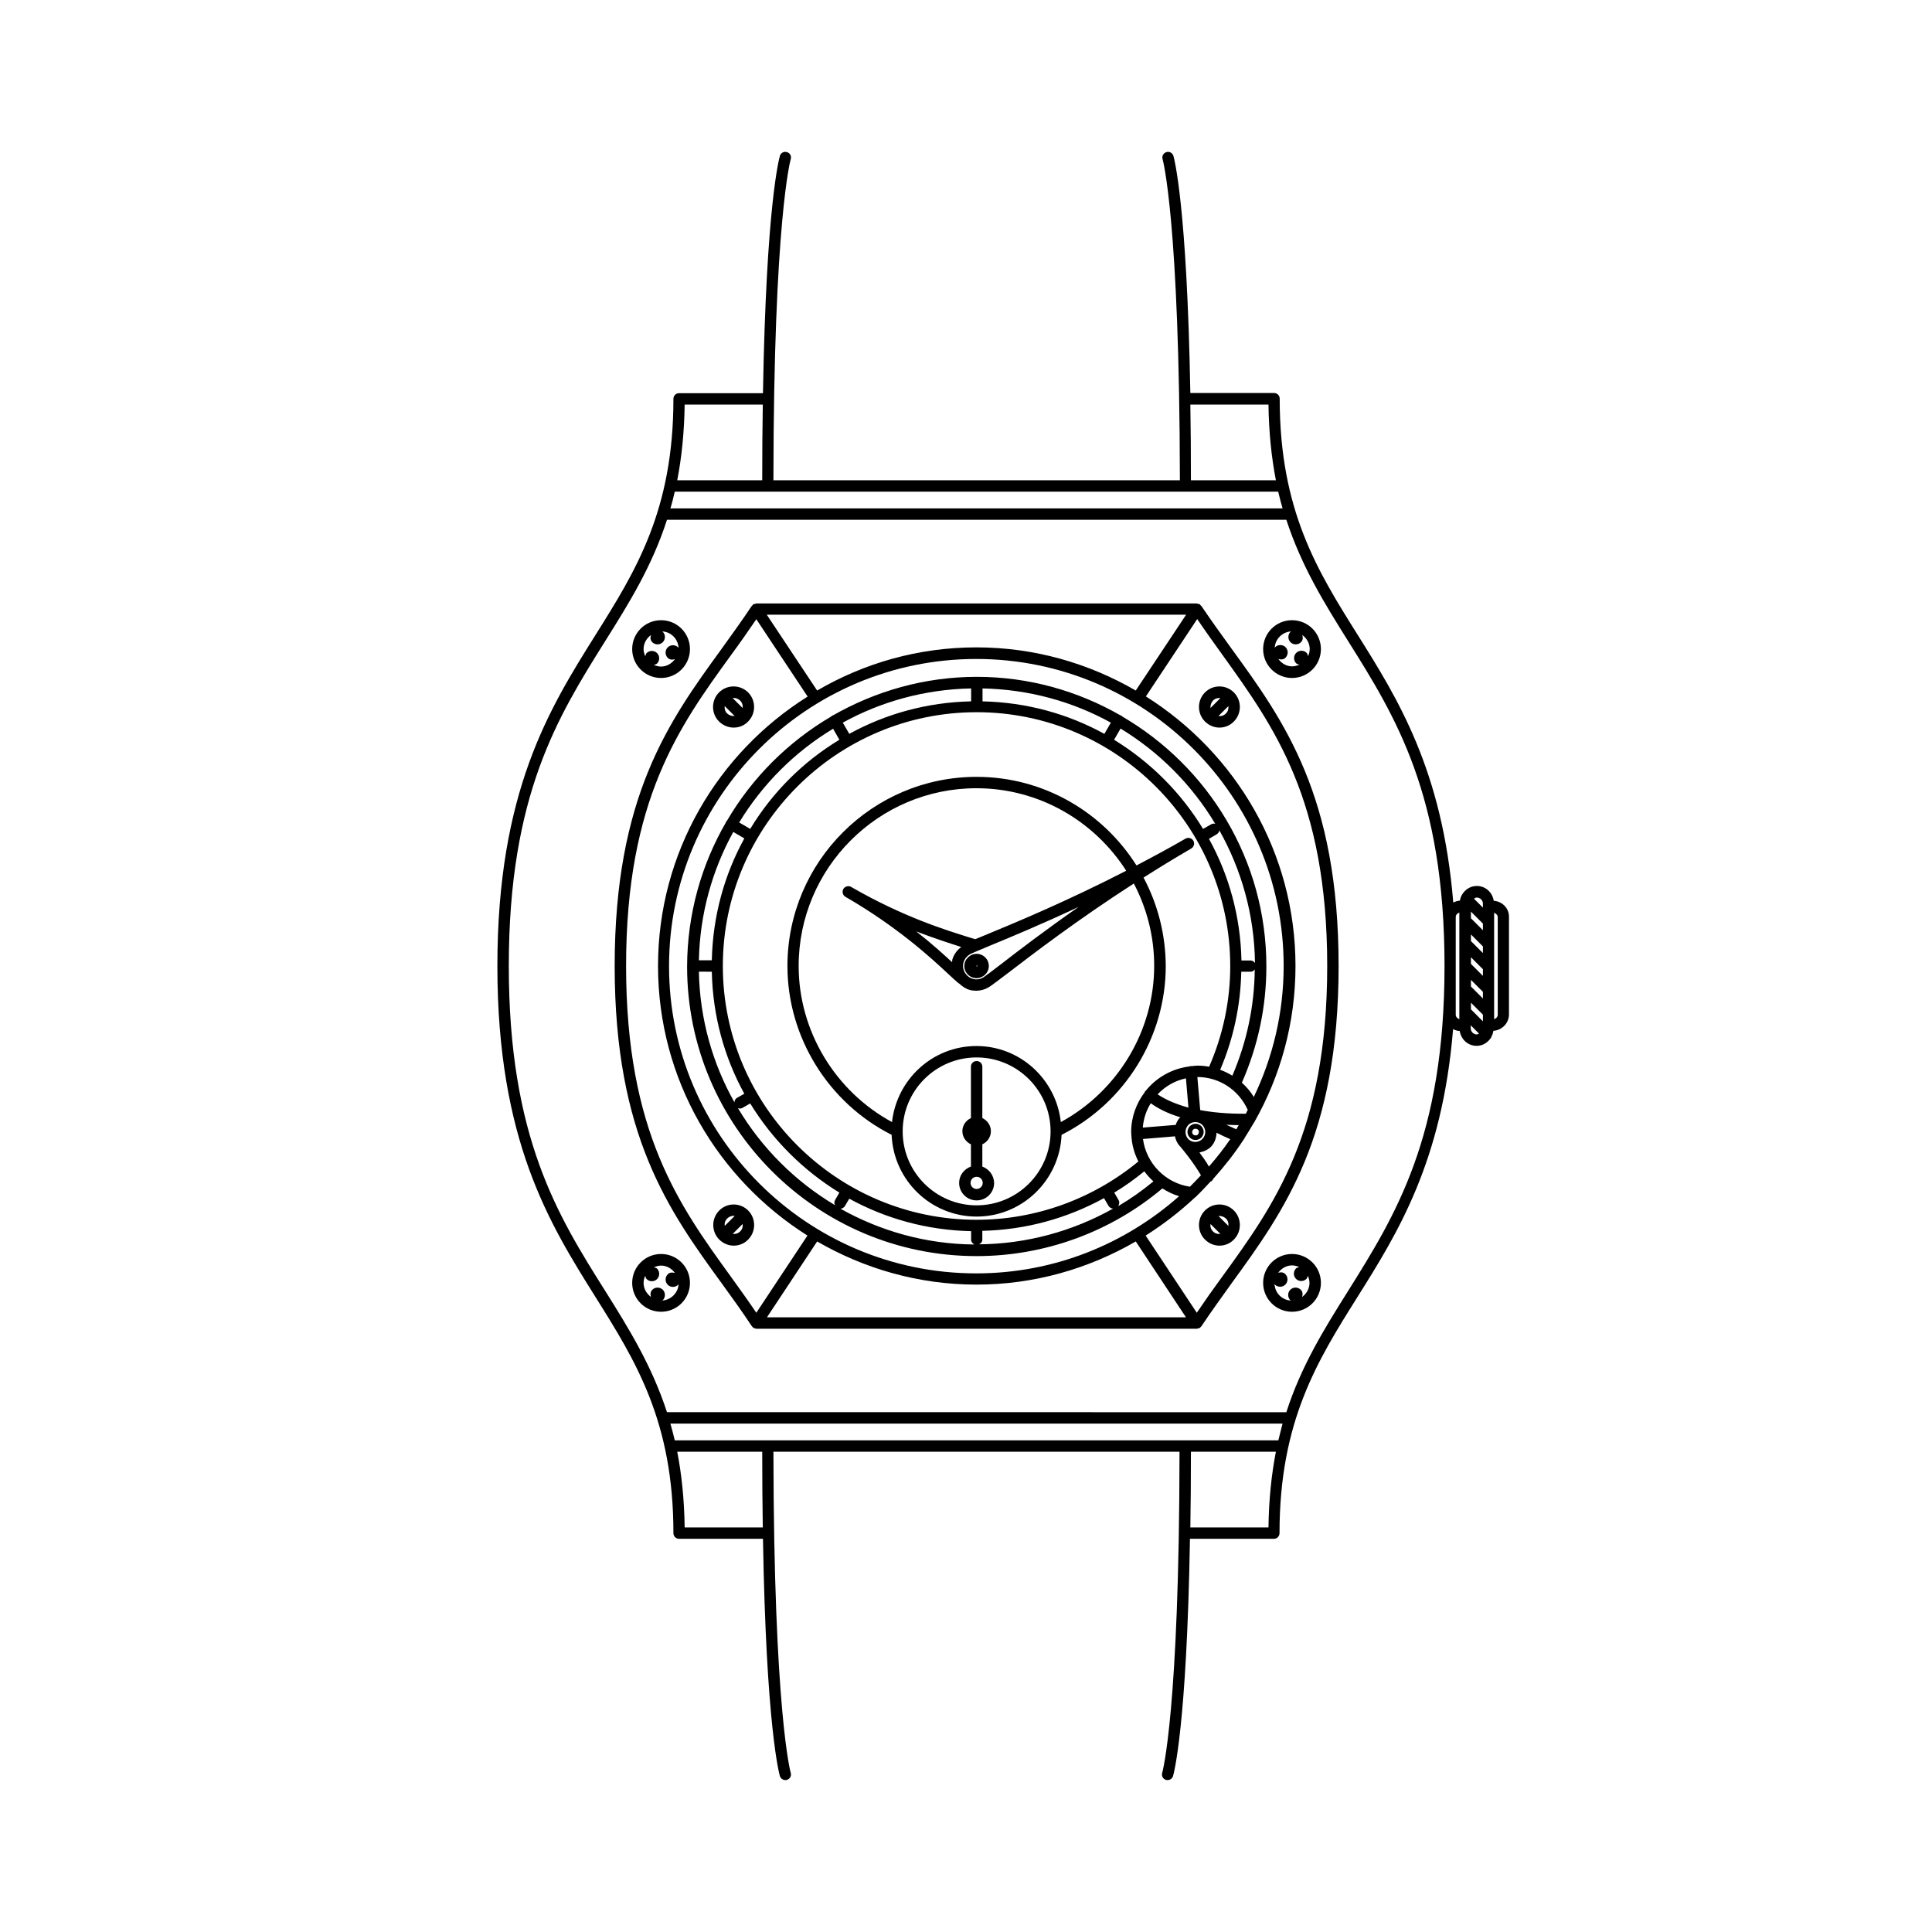 <?xml version="1.0" encoding="UTF-8"?>
<!-- Uploaded to: ICON Repo, www.iconrepo.com, Generator: ICON Repo Mixer Tools -->
<svg fill="#000000" width="800px" height="800px" version="1.1" viewBox="144 144 512 512" xmlns="http://www.w3.org/2000/svg">
 <g>
  <path d="m447.05 376.57c4.031-2.57 8.211-5.141 12.645-7.707 0.504-0.301 0.754-0.805 0.754-1.309 0-0.25-0.051-0.504-0.203-0.754-0.402-0.707-1.359-0.957-2.066-0.555-4.434 2.57-8.766 4.887-13 7.106-8.867-14.055-24.535-23.477-42.371-23.477-27.609 0-50.129 22.469-50.129 50.129 0 18.844 10.832 36.273 27.609 44.738 0.504 12.043 10.379 21.664 22.52 21.664s22.016-9.672 22.52-21.664c16.777-8.465 27.609-25.895 27.609-44.738-0.043-8.469-2.16-16.43-5.887-23.434zm-44.234 86.859c-10.781 0-19.598-8.766-19.598-19.598s8.766-19.598 19.598-19.598c10.781 0 19.598 8.766 19.598 19.598 0 10.828-8.816 19.598-19.598 19.598zm22.316-22.07c-1.258-11.285-10.73-20.152-22.371-20.152-11.637 0-21.109 8.867-22.371 20.152-15.062-8.16-24.738-24.133-24.738-41.363 0-25.945 21.109-47.105 47.105-47.105 16.676 0 31.336 8.766 39.699 21.867-15.871 8.16-29.625 13.855-37.18 16.977-1.16 0.453-2.016 0.855-2.82 1.16l-1.512-0.453c-6.144-1.914-17.633-5.441-31.387-13.402-0.707-0.402-1.664-0.152-2.066 0.555s-0.152 1.664 0.555 2.066c13.754 7.961 22.57 16.07 27.258 20.453 1.059 1.008 1.965 1.812 2.672 2.418 0.051 0.051 0.152 0.051 0.203 0.102 0.805 0.754 1.715 1.41 2.82 1.715 0.555 0.152 1.16 0.203 1.715 0.203 1.16 0 2.266-0.301 3.273-0.906 0.707-0.402 2.066-1.461 5.141-3.777 6.5-4.988 18.34-14.055 33.352-23.73 3.426 6.551 5.391 13.957 5.391 21.816 0 17.277-9.672 33.195-24.738 41.406zm4.738-57.031c-8.969 6.246-16.07 11.688-20.555 15.164-2.367 1.812-4.231 3.223-4.785 3.578-0.805 0.453-1.762 0.605-2.672 0.352-0.906-0.25-1.664-0.855-2.168-1.664-0.453-0.805-0.605-1.762-0.352-2.672 0.25-0.906 0.855-1.664 1.664-2.168 0.555-0.301 2.719-1.211 5.492-2.367 5.238-2.16 13.5-5.586 23.375-10.223zm-31.137 10.633c-1.109 0.855-1.965 1.965-2.367 3.375-0.051 0.203 0 0.453-0.051 0.656-2.367-2.168-5.441-4.988-9.523-8.16 4.891 1.859 8.918 3.172 11.941 4.129z"/>
  <path d="m338.43 336.82c1.41 0 2.769-0.504 3.828-1.613 2.117-2.117 2.117-5.594 0-7.707-2.117-2.117-5.594-2.117-7.707 0-2.117 2.117-2.117 5.594 0 7.707 1.105 1.059 2.469 1.613 3.879 1.613zm0-7.859c0.605 0 1.258 0.25 1.715 0.707 0.555 0.555 0.754 1.258 0.656 1.965l-2.621-2.621c0.098 0 0.148-0.051 0.25-0.051zm0.25 4.785c-0.707 0.051-1.41-0.152-1.965-0.656-0.555-0.555-0.754-1.258-0.656-1.965z"/>
  <path d="m319.19 323.67c4.231 0 7.656-3.426 7.656-7.656s-3.426-7.656-7.656-7.656-7.656 3.426-7.656 7.656 3.426 7.656 7.656 7.656zm-2.672-11.387c-0.203 0.656-0.203 1.41 0.352 1.914 0.754 0.754 2.016 0.754 2.769 0 0.754-0.754 0.754-2.016 0-2.769-0.102-0.102-0.203-0.051-0.301-0.102 2.469 0.051 4.434 2.016 4.484 4.484-0.051-0.102-0.051-0.203-0.102-0.25-0.754-0.754-2.016-0.754-2.769 0-0.754 0.754-0.754 2.016 0 2.769 0.555 0.555 1.258 0.555 1.914 0.352-0.855 1.16-2.168 1.965-3.68 1.965-0.707 0-1.359-0.203-1.914-0.453 0.301-0.102 0.605-0.102 0.855-0.352 0.754-0.754 0.754-2.016 0-2.769-0.754-0.754-2.016-0.754-2.769 0-0.25 0.25-0.25 0.555-0.352 0.855-0.25-0.605-0.453-1.258-0.453-1.914 0-1.562 0.809-2.875 1.965-3.731z"/>
  <path d="m463.33 327.5c-2.117 2.117-2.117 5.594 0 7.707 1.059 1.059 2.469 1.613 3.828 1.613s2.769-0.504 3.828-1.613c2.117-2.117 2.117-5.594 0-7.707-2.113-2.117-5.539-2.117-7.656 0zm5.543 5.594c-0.555 0.555-1.258 0.754-1.965 0.656l2.621-2.621c0.098 0.703-0.105 1.41-0.656 1.965zm-4.082-1.461c-0.051-0.707 0.152-1.41 0.656-1.965 0.555-0.555 1.258-0.754 1.965-0.656z"/>
  <path d="m486.4 323.67c4.231 0 7.656-3.426 7.656-7.656s-3.426-7.656-7.656-7.656c-4.231 0-7.656 3.426-7.656 7.656-0.004 4.231 3.422 7.656 7.656 7.656zm-0.152-12.344c-0.102 0.051-0.203 0.051-0.25 0.102-0.754 0.754-0.754 2.016 0 2.769 0.754 0.754 2.016 0.754 2.769 0 0.555-0.555 0.555-1.258 0.352-1.914 1.16 0.855 1.965 2.168 1.965 3.68 0 0.707-0.152 1.359-0.453 1.914-0.102-0.301-0.102-0.605-0.352-0.855-0.754-0.754-2.016-0.754-2.769 0-0.754 0.754-0.754 2.016 0 2.769 0.25 0.25 0.555 0.25 0.855 0.352-0.605 0.25-1.258 0.453-1.914 0.453-1.562 0-2.82-0.805-3.68-1.965 0.656 0.203 1.41 0.203 1.914-0.352 0.754-0.754 0.754-2.016 0-2.769-0.754-0.754-2.016-0.754-2.769 0-0.051 0.051-0.051 0.203-0.102 0.25 0.051-2.367 2.016-4.332 4.434-4.434z"/>
  <path d="m334.61 464.79c-2.117 2.117-2.117 5.594 0 7.707 1.059 1.059 2.469 1.613 3.828 1.613s2.769-0.504 3.828-1.613c2.117-2.117 2.117-5.594 0-7.707-2.117-2.117-5.543-2.117-7.656 0zm2.113 2.117c0.453-0.453 1.109-0.707 1.715-0.707 0.102 0 0.152 0.051 0.25 0.051l-2.621 2.621c-0.098-0.707 0.102-1.414 0.656-1.965zm3.426 3.426c-0.555 0.555-1.258 0.754-1.965 0.656l2.621-2.621c0.102 0.703-0.102 1.461-0.656 1.965z"/>
  <path d="m319.19 476.32c-4.231 0-7.656 3.426-7.656 7.656s3.426 7.656 7.656 7.656 7.656-3.426 7.656-7.656-3.426-7.656-7.656-7.656zm0.152 12.344c0.102-0.051 0.203-0.051 0.301-0.102 0.754-0.754 0.754-2.016 0-2.769s-2.016-0.754-2.769 0c-0.555 0.555-0.555 1.258-0.352 1.914-1.16-0.855-1.965-2.168-1.965-3.68 0-0.707 0.152-1.359 0.453-1.914 0.102 0.301 0.102 0.605 0.352 0.855 0.754 0.754 2.016 0.754 2.769 0s0.754-2.016 0-2.769c-0.25-0.25-0.555-0.25-0.855-0.352 0.605-0.25 1.258-0.453 1.914-0.453 1.562 0 2.82 0.805 3.68 1.965-0.656-0.203-1.41-0.203-1.914 0.352-0.754 0.754-0.754 2.016 0 2.769s2.016 0.754 2.769 0c0.051-0.051 0.051-0.203 0.102-0.25-0.051 2.367-2.016 4.332-4.484 4.434z"/>
  <path d="m463.33 464.79c-2.117 2.117-2.117 5.594 0 7.707 1.059 1.059 2.469 1.613 3.828 1.613s2.769-0.504 3.828-1.613c2.117-2.117 2.117-5.594 0-7.707-2.113-2.117-5.539-2.117-7.656 0zm2.117 5.543c-0.555-0.555-0.754-1.258-0.656-1.965l2.621 2.621c-0.707 0.098-1.414-0.105-1.965-0.656zm1.461-4.082c0.707-0.051 1.41 0.152 1.965 0.656 0.555 0.555 0.754 1.258 0.656 1.965z"/>
  <path d="m486.4 476.32c-4.231 0-7.656 3.426-7.656 7.656s3.426 7.656 7.656 7.656c4.231 0 7.656-3.426 7.656-7.656s-3.426-7.656-7.656-7.656zm2.668 11.387c0.203-0.656 0.203-1.41-0.352-1.914-0.754-0.754-2.016-0.754-2.769 0-0.754 0.754-0.754 2.016 0 2.769 0.102 0.102 0.203 0.051 0.301 0.102-2.469-0.051-4.434-2.016-4.484-4.484 0.051 0.102 0.051 0.203 0.102 0.25 0.754 0.754 2.016 0.754 2.769 0 0.754-0.754 0.754-2.016 0-2.769-0.555-0.555-1.258-0.555-1.914-0.352 0.855-1.16 2.168-1.965 3.68-1.965 0.707 0 1.359 0.203 1.914 0.453-0.301 0.102-0.605 0.102-0.855 0.352-0.754 0.754-0.754 2.016 0 2.769 0.754 0.754 2.016 0.754 2.769 0 0.25-0.25 0.25-0.555 0.352-0.855 0.25 0.605 0.453 1.258 0.453 1.914 0 1.566-0.805 2.875-1.965 3.731z"/>
  <path d="m462.37 304.58c0-0.051-0.051-0.051-0.102-0.051-0.051-0.102-0.152-0.152-0.203-0.25-0.051-0.051-0.051-0.102-0.102-0.152-0.102-0.051-0.25-0.051-0.352-0.051-0.102-0.051-0.203-0.102-0.301-0.102-0.051 0-0.102-0.051-0.152-0.051h-116.73c-0.051 0-0.102 0.051-0.152 0.051-0.102 0-0.203 0.051-0.301 0.102-0.102 0.051-0.25 0-0.352 0.051-0.051 0.051-0.051 0.102-0.102 0.152-0.102 0.102-0.152 0.152-0.203 0.25 0 0.051-0.051 0.051-0.102 0.051-2.57 3.879-5.34 7.656-7.961 11.336-13.957 19.195-28.363 39.094-28.363 84.086 0 44.988 14.41 64.891 28.363 84.086 2.672 3.68 5.391 7.457 7.961 11.336 0.051 0.051 0.102 0.051 0.102 0.102 0.051 0.102 0.102 0.152 0.203 0.203 0.051 0.051 0.051 0.102 0.102 0.152 0.051 0.051 0.102 0 0.152 0.051 0.102 0.051 0.203 0.051 0.301 0.102 0.152 0.051 0.25 0.102 0.402 0.102h116.68c0.152 0 0.25-0.102 0.402-0.102 0.102-0.051 0.203-0.051 0.301-0.102 0.051 0 0.102 0 0.152-0.051 0.051-0.051 0.051-0.102 0.102-0.152 0.102-0.051 0.152-0.152 0.203-0.203 0.051-0.051 0.102-0.051 0.102-0.102 2.57-3.879 5.34-7.656 7.961-11.336 13.957-19.195 28.363-39.094 28.363-84.086 0-44.988-14.41-64.891-28.363-84.086-2.672-3.68-5.394-7.457-8.012-11.336zm-59.551 2.316h55.52l-13.352 20.102c-12.445-7.203-26.801-11.438-42.219-11.438s-29.773 4.18-42.219 11.438l-13.352-20.102zm37.633 155.17-1.16-2.016c2.769-1.664 5.441-3.578 7.961-5.644 0.707 0.957 1.512 1.863 2.418 2.672-2.922 2.418-6.047 4.637-9.32 6.551 0.254-0.504 0.406-1.059 0.102-1.562zm-37.633 5.191c-37.082 0-67.258-30.18-67.258-67.258 0-37.082 30.18-67.258 67.258-67.258 37.078-0.004 67.207 30.227 67.207 67.258 0 9.27-1.914 18.238-5.594 26.703-1.008-0.203-2.066-0.301-3.125-0.301-0.555 0-1.059 0.102-1.562 0.152-0.102 0-0.152-0.102-0.203-0.051-0.102 0-0.152 0.102-0.203 0.102-4.734 0.555-8.918 2.973-11.738 6.5-0.051 0.051-0.102 0.051-0.152 0.102s-0.051 0.152-0.051 0.203c-2.266 2.973-3.629 6.602-3.629 10.629 0 0.152 0.051 0.301 0.051 0.453 0 0.051-0.051 0.102-0.051 0.102 0 0.051 0.051 0.102 0.051 0.152 0.102 2.519 0.754 4.887 1.863 7.055-12.082 9.965-27.246 15.457-42.863 15.457zm36.172-2.973c-10.781 6.047-22.973 9.371-35.52 9.473 0.504-0.25 0.855-0.656 0.855-1.258v-2.316c11.387-0.25 22.418-3.273 32.242-8.664l1.211 2.066c0.305 0.445 0.758 0.699 1.211 0.699zm-36.777 9.52c-12.898-0.102-24.938-3.578-35.469-9.473 0.453-0.051 0.906-0.301 1.16-0.707l1.16-1.965c9.621 5.289 20.605 8.363 32.293 8.613v2.316c0 0.512 0.352 0.914 0.855 1.215zm-36.93-10.426c-10.578-6.297-19.445-15.164-25.746-25.746 0.152 0.051 0.352 0.152 0.504 0.152 0.25 0 0.504-0.051 0.754-0.203l2.016-1.16c5.894 9.621 14.008 17.734 23.629 23.629l-1.16 2.016c-0.246 0.453-0.195 0.91 0.004 1.312zm-24.031-97.188c-5.289 9.621-8.363 20.605-8.613 32.293h-3.426c0.25-12.293 3.527-23.879 9.117-34.008zm-1.359-4.231c6.195-10.176 14.711-18.691 24.887-24.836l1.664 2.922c-9.672 5.844-17.785 13.957-23.629 23.629zm-7.254 39.598c0.25 11.688 3.324 22.672 8.613 32.293l-1.965 1.109c-0.453 0.25-0.605 0.707-0.656 1.16-5.793-10.277-9.168-22.066-9.422-34.613l3.43 0.004zm34.711-66.047c10.125-5.594 21.715-8.816 34.008-9.07v3.426c-11.688 0.25-22.672 3.324-32.293 8.613zm37.031-5.644v-3.426c12.293 0.25 23.879 3.477 34.008 9.07l-1.715 2.973c-9.621-5.289-20.605-8.363-32.293-8.617zm71.035 68.672h-2.418c-0.25-11.688-3.324-22.672-8.613-32.242l2.066-1.211c0.402-0.25 0.605-0.605 0.707-1.008 5.844 10.43 9.27 22.371 9.422 35.117-0.309-0.406-0.711-0.656-1.164-0.656zm1.109 2.367c-0.102 9.773-2.117 19.246-5.945 28.164-1.008-0.605-2.066-1.16-3.223-1.562 3.527-8.262 5.391-16.977 5.594-25.996h2.418c0.5 0.047 0.902-0.254 1.156-0.605zm-11.586-38.441-2.117 1.211c-5.844-9.621-13.957-17.734-23.578-23.629l1.715-2.973c10.277 6.246 18.895 14.914 25.09 25.242-0.355-0.105-0.758-0.055-1.109 0.148zm-14.16 71.539c2.016-2.117 4.586-3.629 7.508-4.231l0.656 7.758c-3.828-1.059-6.449-2.367-8.164-3.527zm6.047 6.098c-0.102 0.102-0.25 0.152-0.301 0.25-0.453 0.555-0.754 1.16-0.957 1.762l-8.719 0.711c0.203-2.367 0.906-4.535 2.117-6.449 1.863 1.359 4.383 2.668 7.859 3.727zm1.965 2.168c0.504-0.605 1.258-0.906 1.965-0.906 0.605 0 1.211 0.203 1.715 0.605 1.109 0.957 1.258 2.621 0.301 3.727-0.957 1.109-2.621 1.258-3.727 0.301-1.059-0.957-1.16-2.621-0.254-3.727zm-11.891 3.574 8.465-0.707c0.25 1.109 0.754 2.117 1.613 2.922 0 0 0 0.051 0.051 0.102 0.051 0.051 3.023 3.527 5.238 7.305-0.957 1.008-1.914 2.016-2.922 3.023-6.5-0.953-11.59-6.195-12.445-12.645zm14.965 3.578c1.211-0.25 2.418-0.754 3.273-1.762 0.855-1.008 1.211-2.266 1.258-3.477 1.109 0.555 2.316 1.16 3.629 1.715-1.715 2.519-3.629 4.938-5.644 7.254-0.805-1.414-1.711-2.672-2.516-3.731zm7.102-7.356c1.059 0.051 2.168 0.102 3.324 0.102-0.203 0.352-0.453 0.707-0.656 1.109-0.902-0.406-1.809-0.809-2.668-1.211zm-6.902-3.879-0.754-8.766c5.793 0 10.984 3.426 13.352 8.715-0.152 0.352-0.352 0.656-0.504 1.008-4.887 0.051-8.867-0.352-12.094-0.957zm11.035-7.254c4.281-9.723 6.5-20.102 6.5-30.832 0-28.266-15.418-52.949-38.238-66.25-0.051-0.051-0.102-0.152-0.152-0.203-0.102-0.051-0.152 0-0.25-0.051-11.234-6.449-24.234-10.227-38.09-10.227-13.855 0-26.852 3.777-38.137 10.227-0.102 0.051-0.152 0-0.25 0.051-0.102 0.051-0.102 0.152-0.152 0.203-11.438 6.699-21.008 16.223-27.711 27.711-0.051 0.051-0.152 0.102-0.203 0.152-0.051 0.102 0 0.152-0.051 0.25-6.5 11.234-10.227 24.234-10.277 38.137v0.051c0 42.32 34.41 76.73 76.73 76.73 17.984 0 35.469-6.348 49.223-17.938 1.359 0.855 2.871 1.613 4.434 2.066-14.359 12.695-33.152 20.453-53.758 20.453-44.891 0-81.414-36.527-81.414-81.414 0-44.891 36.527-81.414 81.414-81.414 44.891-0.004 81.465 36.523 81.465 81.363 0 12.445-2.871 24.184-7.91 34.711-0.855-1.41-1.914-2.672-3.172-3.777zm-128.67 60.961c-2.215-3.273-4.535-6.5-6.75-9.574-13.652-18.844-27.762-38.289-27.762-82.324 0-44.031 14.105-63.48 27.762-82.324 2.266-3.074 4.535-6.297 6.75-9.574l13.602 20.504c-23.781 14.918-39.648 41.32-39.648 71.398s15.871 56.477 39.598 71.441zm58.391 1.207h-55.57l13.301-20.102c12.445 7.203 26.852 11.438 42.219 11.438 15.367 0 29.773-4.231 42.219-11.438l13.301 20.102zm65.09-10.781c-2.266 3.074-4.535 6.297-6.75 9.574l-13.551-20.453c4.684-2.973 9.07-6.348 13.098-10.125 0.203-0.102 0.301-0.203 0.453-0.402 1.258-1.211 2.469-2.519 3.68-3.828h0.102c0.301-0.152 0.453-0.453 0.605-0.707 2.922-3.273 5.644-6.699 8.062-10.43 0.051-0.102 0.203-0.152 0.203-0.301v-0.051c0.805-1.258 1.613-2.57 2.367-3.879 0.102-0.102 0.102-0.203 0.203-0.301 6.953-12.242 10.934-26.348 10.934-41.414 0-30.078-15.871-56.477-39.648-71.441l13.602-20.504c2.215 3.273 4.535 6.5 6.75 9.574 13.547 18.887 27.703 38.332 27.703 82.367 0 44.031-14.156 63.477-27.812 82.32z"/>
  <path d="m399.55 400c0 1.812 1.461 3.223 3.223 3.223s3.273-1.41 3.273-3.223-1.461-3.223-3.223-3.223c-1.766-0.004-3.273 1.457-3.273 3.223zm3.273-0.203c0.102 0 0.203 0.102 0.203 0.203l-0.203 0.203z"/>
  <path d="m404.33 453.15v-5.894c1.309-0.605 2.266-1.914 2.266-3.477s-0.957-2.871-2.266-3.477v-13.602c0-0.855-0.656-1.512-1.512-1.512-0.855 0-1.512 0.656-1.512 1.512v13.602c-1.309 0.605-2.266 1.914-2.266 3.477s0.957 2.871 2.266 3.477v5.894c-1.812 0.656-3.125 2.316-3.125 4.332 0 2.57 2.066 4.637 4.637 4.637 2.57 0 4.637-2.066 4.637-4.637-0.051-2.016-1.363-3.68-3.125-4.332zm-1.512 5.941c-0.906 0-1.613-0.707-1.613-1.613s0.707-1.613 1.613-1.613 1.613 0.707 1.613 1.613c0 0.91-0.758 1.613-1.613 1.613z"/>
  <path d="m539.86 382.72c-0.352-2.215-2.168-3.93-4.484-3.93-1.715 0-3.125 0.957-3.93 2.316-0.301 0.504-0.453 1.008-0.555 1.562-0.656 0.051-1.211 0.25-1.762 0.504-2.871-35.117-14.711-54.008-25.34-70.938s-20.656-32.949-20.656-62.574c0-0.855-0.656-1.512-1.512-1.512h-22.168c-0.906-50.129-4.332-62.27-4.484-62.824-0.25-0.805-1.059-1.258-1.863-1.008-0.805 0.25-1.258 1.059-1.008 1.863 0.051 0.152 4.484 16.223 4.586 85.094h-107.72c0.051-68.871 4.535-84.941 4.586-85.094 0.25-0.805-0.203-1.664-1.008-1.863-0.805-0.25-1.664 0.203-1.863 1.008-0.152 0.555-3.629 12.746-4.484 62.875h-22.219c-0.855 0-1.512 0.656-1.512 1.512 0 29.625-10.027 45.645-20.656 62.574-12.191 19.445-25.996 41.465-25.996 87.715s13.805 68.266 25.996 87.715c10.629 16.93 20.656 32.949 20.656 62.574 0 0.855 0.656 1.512 1.512 1.512h22.219c0.855 50.129 4.332 62.32 4.484 62.875 0.203 0.656 0.805 1.059 1.461 1.059 0.152 0 0.301 0 0.402-0.051 0.805-0.25 1.258-1.059 1.008-1.863-0.051-0.152-4.484-16.223-4.586-85.094h107.62c-0.051 68.871-4.535 84.941-4.586 85.094-0.25 0.805 0.203 1.664 1.008 1.863 0.152 0.051 0.301 0.051 0.402 0.051 0.656 0 1.258-0.402 1.461-1.059 0.152-0.555 3.629-12.746 4.484-62.875h22.219c0.855 0 1.512-0.656 1.512-1.512 0-29.625 10.027-45.645 20.656-62.574 10.629-16.93 22.469-35.82 25.34-70.988 0.555 0.301 1.109 0.453 1.762 0.504 0.352 2.215 2.168 3.93 4.484 3.93 1.613 0 2.922-0.855 3.777-2.117 0 0 0.051 0 0.051-0.051 0.051-0.051 0.051-0.102 0.051-0.203 0.301-0.504 0.453-1.008 0.555-1.613 2.266-0.152 4.133-2.016 4.133-4.332v-25.844c0.051-2.266-1.762-4.133-4.031-4.281zm-59.699-131.5c0.102 7.457 0.805 14.055 1.965 20.051h-22.52c0-7.254-0.051-13.906-0.152-20.051zm-154.72 0h20.707c-0.102 6.144-0.152 12.797-0.152 20.051h-22.52c1.16-5.992 1.863-12.594 1.965-20.051zm-2.617 23.074h159.91c0.352 1.512 0.754 3.023 1.16 4.434h-162.23c0.453-1.461 0.805-2.922 1.16-4.434zm2.617 274.48c-0.102-7.457-0.805-14.055-1.965-20.051h22.52c0 7.254 0.051 13.906 0.152 20.051zm154.72 0h-20.707c0.102-6.144 0.152-12.797 0.152-20.051h22.52c-1.16 5.996-1.867 12.594-1.965 20.051zm2.617-23.074h-159.96c-0.352-1.512-0.754-3.023-1.16-4.434h162.23c-0.352 1.461-0.754 2.922-1.109 4.434zm44.035-125.7c0 45.344-13 66.051-25.543 86.102-6.297 10.027-12.395 19.801-16.375 32.145l-82.07-0.004h-82.07c-4.031-12.344-10.078-22.117-16.375-32.145-12.594-20-25.543-40.758-25.543-86.098 0-45.344 13-66.051 25.543-86.102 6.297-10.027 12.395-19.801 16.375-32.145h164.14c4.031 12.344 10.078 22.117 16.375 32.145 12.543 20 25.543 40.758 25.543 86.102zm3.93 14.105c-0.504-0.203-0.957-0.605-0.957-1.211v-25.844c0-0.605 0.402-1.008 0.957-1.211zm4.633 4.031c-0.855 0-1.613-0.707-1.613-1.613v-0.805l2.168 2.168c-0.199 0.098-0.352 0.25-0.555 0.25zm1.613-3.477-3.176-3.176v-1.762l3.176 3.176zm0-6.047-3.176-3.176v-1.762l3.176 3.176zm0-5.996-3.176-3.176v-1.762l3.176 3.176zm0-6.043-3.176-3.176v-1.762l3.176 3.176zm0-6.047-3.176-3.176v-1.762l3.176 3.176zm0-5.996-2.367-2.367c0.25-0.152 0.453-0.301 0.754-0.301 0.855 0 1.613 0.707 1.613 1.613zm3.93 28.363c0 0.605-0.402 1.008-0.957 1.211v-28.215c0.504 0.203 0.957 0.605 0.957 1.211z"/>
  <path d="m460.81 446.1h0.203c0.555-0.051 1.059-0.301 1.461-0.754 0.352-0.453 0.555-1.008 0.504-1.562-0.051-0.555-0.301-1.059-0.754-1.461-0.453-0.352-0.957-0.555-1.562-0.504-0.555 0.051-1.059 0.301-1.461 0.754-0.352 0.453-0.555 1.008-0.504 1.562 0.051 0.555 0.301 1.059 0.754 1.461 0.402 0.352 0.855 0.504 1.359 0.504zm-0.656-2.672c0.152-0.203 0.352-0.301 0.605-0.301 0.25 0 0.453 0.051 0.656 0.203 0.203 0.152 0.301 0.352 0.301 0.605 0 0.25-0.051 0.453-0.203 0.656-0.152 0.203-0.352 0.301-0.605 0.301-0.25 0-0.453-0.051-0.656-0.203s-0.301-0.352-0.301-0.605c-0.047-0.254 0.055-0.504 0.203-0.656z"/>
 </g>
</svg>